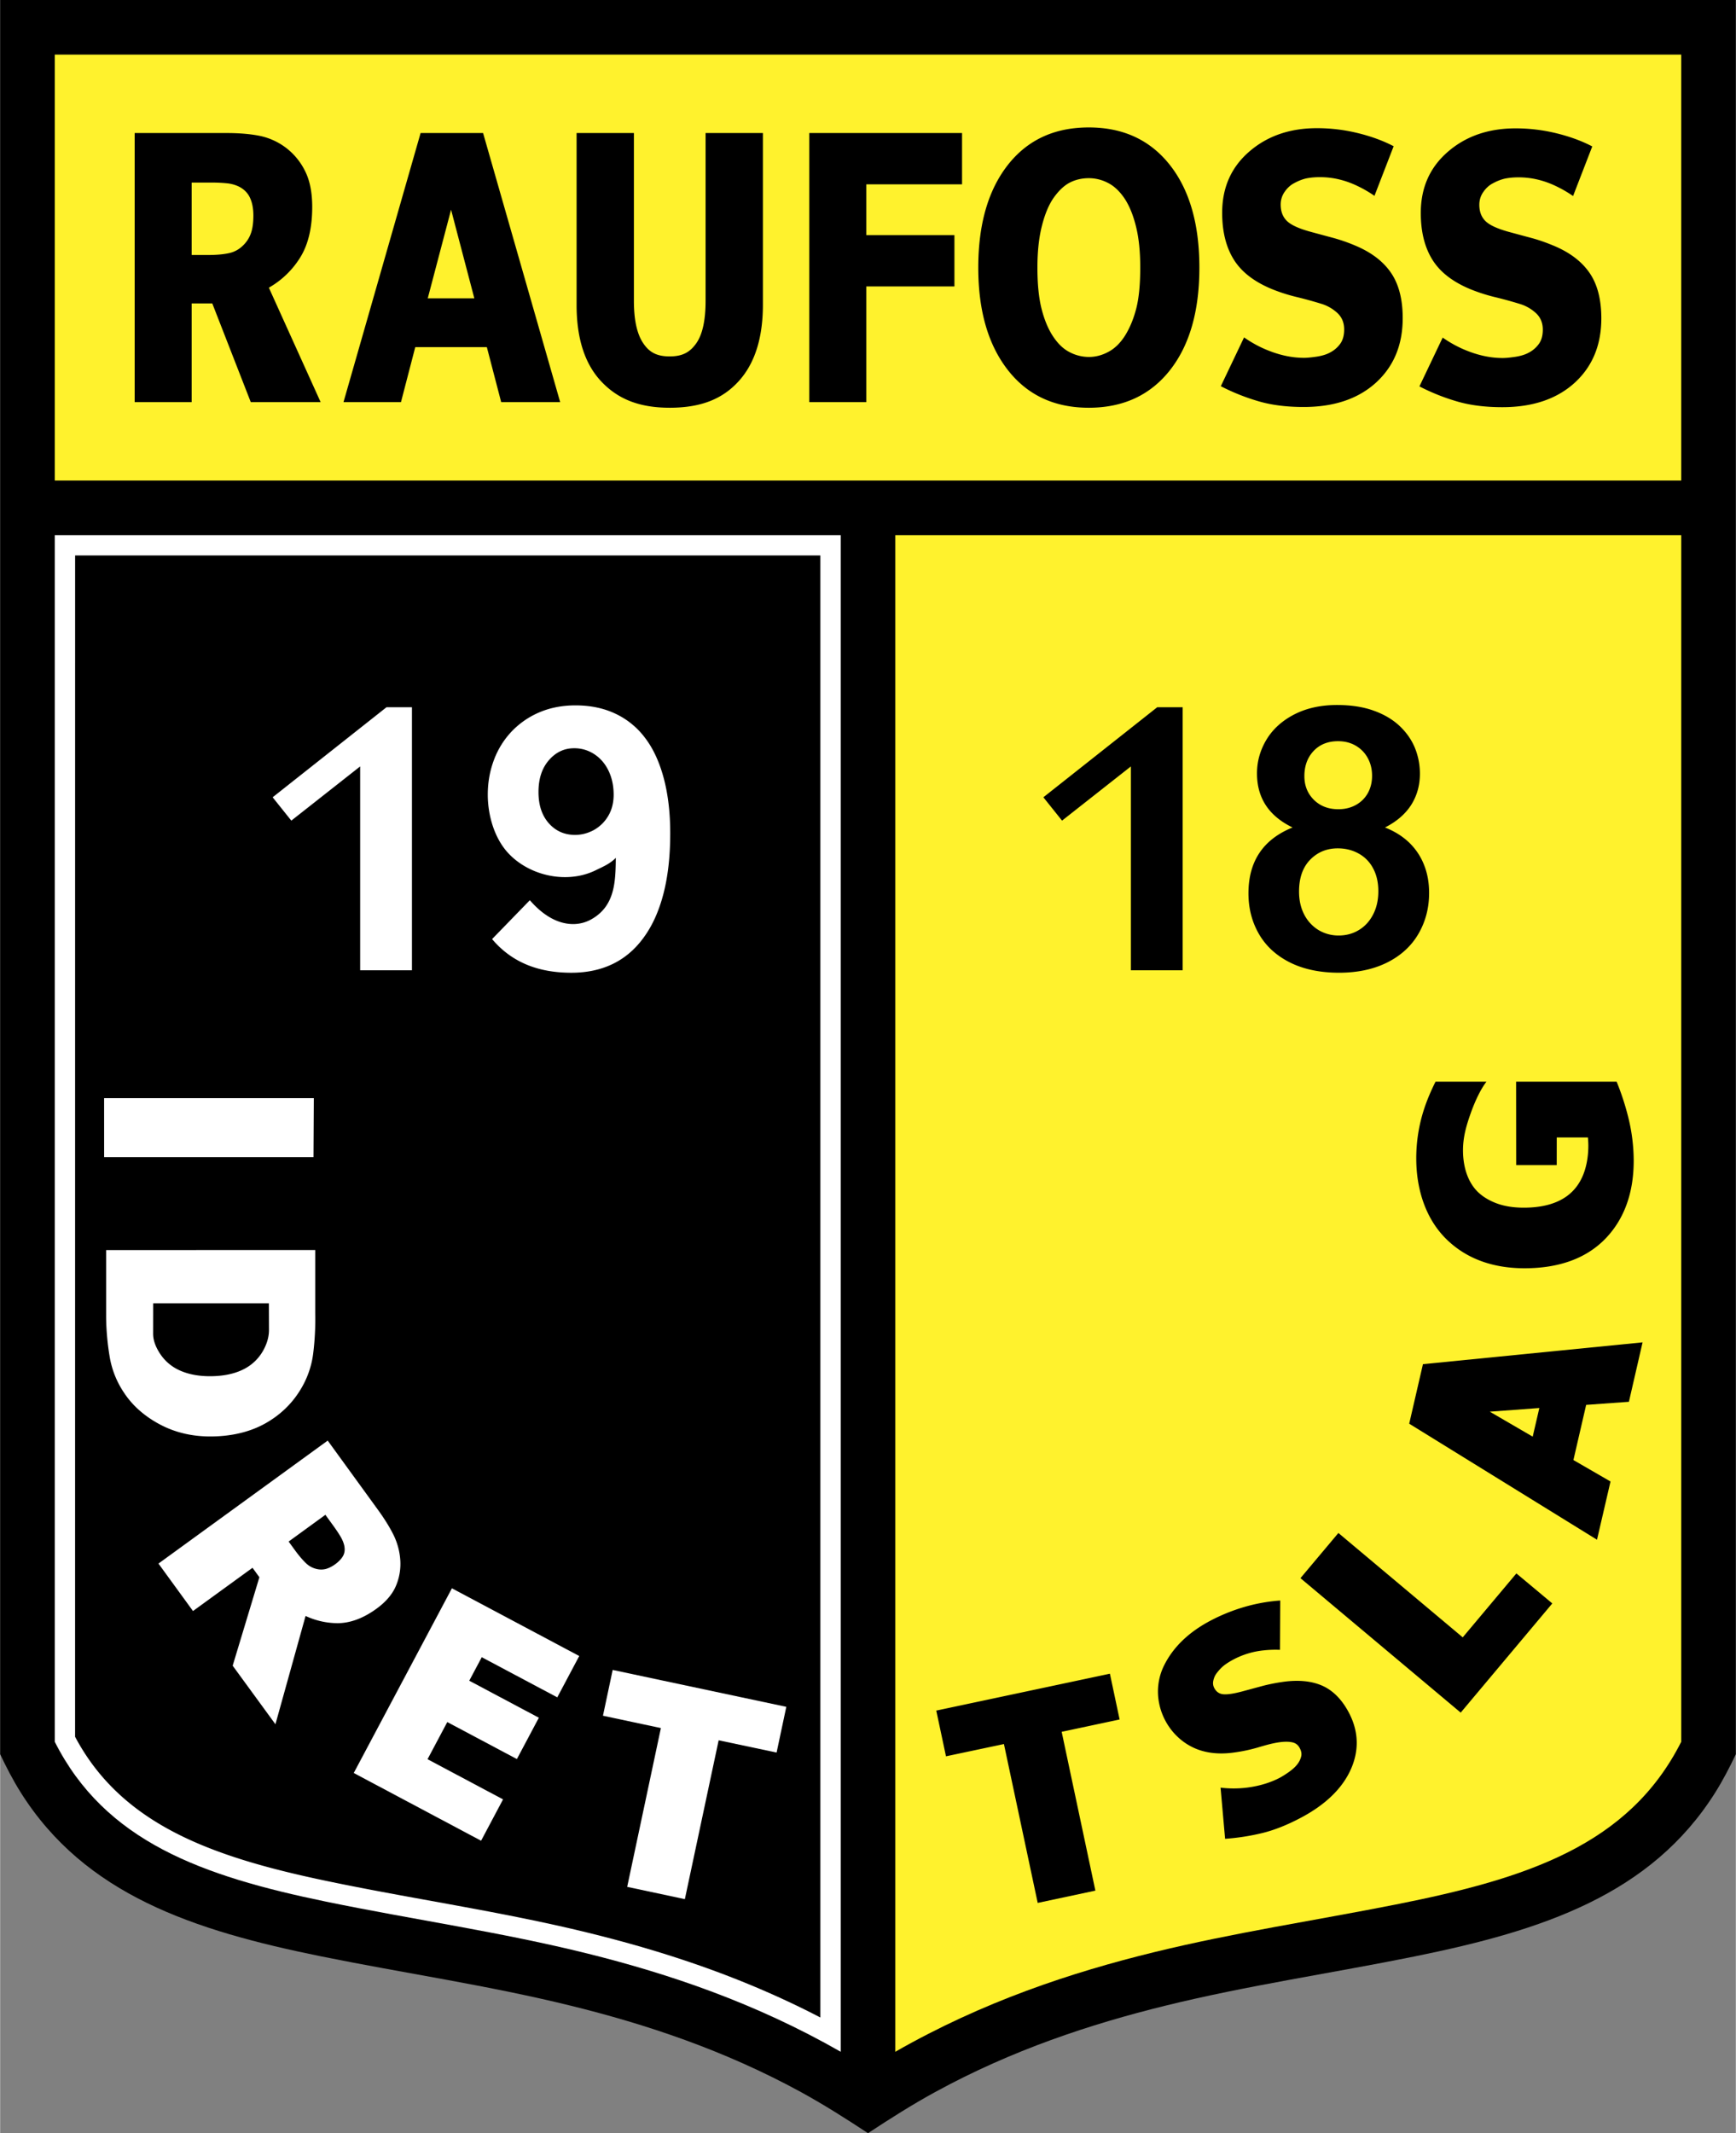 <svg xmlns="http://www.w3.org/2000/svg" width="2035" height="2500" viewBox="0 0 171.963 211.295"><rect x="0" y="0" width="171.963" height="211.295" fill="#808080" stroke="none"/><path d="M85.982 211.295c-2.179-1.431-4.362-2.823-6.657-4.077-7.624-4.167-15.389-6.726-22.791-8.549-8.18-2.016-16.493-3.217-24.739-4.888-12.654-2.567-23.394-6.103-29.77-16.253-.762-1.214-1.408-2.472-2.025-3.766V0h171.963v173.763c-.617 1.294-1.264 2.551-2.026 3.766-6.376 10.15-17.116 13.687-29.77 16.253-8.247 1.671-16.559 2.873-24.738 4.888-7.403 1.823-15.168 4.382-22.791 8.549-2.294 1.254-4.477 2.645-6.656 4.076z"/><path d="M5.41 47.598V5.409h161.143v42.188H5.41v.001zM88.687 53.006h77.867v119.518c-5.181 10.264-15.321 13.554-28.293 16.123-7.969 1.578-15.985 2.779-23.886 4.709-8.283 2.022-17.044 4.93-25.688 9.876V53.006z" fill="#fff22d"/><path d="M83.278 203.232c-8.433-4.824-16.977-7.711-25.078-9.726-8.577-2.133-17.283-3.366-25.927-5.147-12.286-2.534-21.875-5.95-26.863-15.834V53.006h77.868v150.226z" fill="#fff"/><path d="M81.262 55.021H7.427l-.003 117.012c4.588 8.634 13.4 11.854 24.69 14.232 8.66 1.824 17.413 3.044 26.019 5.148 6.365 1.556 13.017 3.631 19.699 6.736a84.842 84.842 0 0 1 3.43 1.688V55.021zM129.15 40.313c-1.73 0-3.25-.195-4.561-.593a20.667 20.667 0 0 1-3.652-1.466l2.303-4.833c.625.436 1.278.81 1.96 1.112 1.367.607 2.694.911 3.98.911.326 0 .75-.043 1.285-.122.528-.086.958-.22 1.279-.397a2.83 2.83 0 0 0 1.005-.849c.274-.367.409-.844.409-1.442 0-.666-.223-1.21-.668-1.625a4.065 4.065 0 0 0-1.595-.917 42.088 42.088 0 0 0-2.466-.678 17.047 17.047 0 0 1-2.451-.788c-1.751-.727-3.011-1.705-3.767-2.933-.762-1.229-1.14-2.768-1.14-4.62 0-2.493.896-4.515 2.689-6.062 1.788-1.546 4.026-2.316 6.709-2.316 1.347 0 2.684.159 4.016.483 1.332.323 2.523.757 3.575 1.307l-1.901 4.913a12.165 12.165 0 0 0-1.674-.971c-1.213-.586-2.456-.88-3.731-.88-.492 0-.938.042-1.336.122-.394.085-.809.25-1.244.489-.352.189-.658.47-.917.849a2.16 2.16 0 0 0-.389 1.259c0 .679.208 1.222.617 1.62.409.403 1.202.764 2.373 1.081.763.208 1.492.404 2.198.593a17.51 17.51 0 0 1 2.253.788c1.57.667 2.737 1.564 3.503 2.695.762 1.125 1.145 2.615 1.145 4.467 0 2.645-.88 4.778-2.647 6.391-1.766 1.606-4.155 2.412-7.16 2.412zm-16.196-13.815c0-1.589-.141-2.945-.42-4.058-.275-1.118-.648-2.035-1.115-2.75-.486-.727-1.036-1.252-1.647-1.564a4.085 4.085 0 0 0-1.906-.477c-.695 0-1.327.147-1.897.44-.565.293-1.114.812-1.637 1.564-.467.69-.845 1.613-1.129 2.756-.291 1.149-.436 2.518-.436 4.1 0 1.638.135 2.994.409 4.076.275 1.082.648 1.986 1.125 2.713.487.739 1.036 1.271 1.653 1.583a4.15 4.15 0 0 0 1.912.477c.667 0 1.316-.171 1.948-.514.627-.336 1.166-.868 1.622-1.583.487-.776.86-1.681 1.125-2.713.263-1.032.393-2.382.393-4.05zm5.859.012c0 4.314-.974 7.699-2.927 10.174-1.954 2.468-4.632 3.703-8.031 3.703-3.415 0-6.088-1.253-8.031-3.752-1.943-2.499-2.917-5.872-2.917-10.125 0-4.283.975-7.668 2.917-10.155 1.943-2.486 4.616-3.733 8.031-3.733 3.399 0 6.078 1.241 8.031 3.715 1.953 2.475 2.927 5.865 2.927 10.173zM95.3 18.261h-9.487v5.029h8.731v5.083h-8.731V39.83h-5.647V13.178H95.3v5.083zM66.332 40.387c-3.036 0-5.135-.867-6.771-2.597-1.633-1.728-2.451-4.258-2.451-7.589V13.178h5.679V29.81c0 1.845.297 3.226.886 4.131.591.909 1.319 1.362 2.656 1.362 1.306 0 2.028-.435 2.642-1.307.609-.869.917-2.267.917-4.186V13.178h5.679v17.005c0 3.281-.797 5.806-2.389 7.564-1.594 1.761-3.719 2.64-6.848 2.64zM46.98 29.553l-2.306-8.78-2.311 8.78h4.617zM34.017 39.83l7.638-26.652h6.191l7.638 26.652h-5.845l-1.419-5.444h-7.094l-1.414 5.444h-5.695zm-8.929-18.489c0-.666-.108-1.247-.326-1.729-.217-.483-.581-.855-1.083-1.118a3.532 3.532 0 0 0-1.186-.336 14.909 14.909 0 0 0-1.622-.073h-1.897v7.173h1.622c.792 0 1.461-.055 2.01-.17a2.772 2.772 0 0 0 1.404-.721c.363-.336.637-.733.813-1.204.177-.466.265-1.071.265-1.822zm6.663 18.489h-6.922l-3.813-9.776h-2.042v9.776h-5.647V13.178h9.093c1.254 0 2.347.091 3.274.274a6.483 6.483 0 0 1 2.581 1.155 6.492 6.492 0 0 1 1.927 2.322c.477.936.715 2.126.715 3.568 0 2.042-.389 3.697-1.166 4.968a8.714 8.714 0 0 1-3.129 3.03l5.129 11.335zm117.076.502c-1.731 0-3.249-.196-4.56-.592a20.573 20.573 0 0 1-3.653-1.467l2.304-4.834c.625.436 1.278.81 1.96 1.113 1.367.607 2.695.91 3.979.91.327 0 .751-.042 1.285-.122.529-.085.958-.22 1.28-.397a2.84 2.84 0 0 0 1.005-.85c.275-.366.41-.843.41-1.442 0-.666-.223-1.209-.668-1.625a4.088 4.088 0 0 0-1.596-.917 42.088 42.088 0 0 0-2.466-.678 17.132 17.132 0 0 1-2.451-.788c-1.751-.727-3.01-1.705-3.766-2.933-.762-1.228-1.141-2.768-1.141-4.619 0-2.494.896-4.516 2.689-6.062 1.787-1.546 4.026-2.315 6.709-2.315 1.348 0 2.685.159 4.017.482 1.331.324 2.522.758 3.574 1.308l-1.901 4.913a12.212 12.212 0 0 0-1.673-.971c-1.214-.586-2.457-.88-3.731-.88-.492 0-.937.043-1.336.123-.394.086-.809.25-1.244.489-.352.189-.658.47-.917.849-.26.373-.388.794-.388 1.259 0 .678.207 1.222.616 1.619.41.403 1.202.764 2.374 1.081.761.208 1.492.404 2.196.593.706.189 1.457.453 2.254.789 1.57.666 2.735 1.564 3.503 2.694.761 1.124 1.145 2.615 1.145 4.467 0 2.646-.881 4.778-2.647 6.391-1.768 1.605-4.157 2.412-7.162 2.412z"/><path d="M35.667 96.104V75.916l-6.82 5.368-1.85-2.312 11.28-8.919h2.521v26.052h-5.131v-.001zM60.782 78.71c0-.658-.096-1.271-.287-1.829s-.462-1.042-.807-1.45a3.818 3.818 0 0 0-1.247-.967 3.568 3.568 0 0 0-1.577-.349c-.987 0-1.82.399-2.505 1.192-.685.792-1.024 1.838-1.024 3.146 0 1.29.34 2.322 1.024 3.095.685.768 1.55 1.151 2.596 1.151.647 0 1.258-.16 1.847-.474a3.783 3.783 0 0 0 1.428-1.38c.366-.604.552-1.317.552-2.135zm.214 6.265c-.602.604-1.257.864-1.965 1.213-1.194.591-2.545.789-3.867.652-1.812-.187-3.569-1.004-4.793-2.301-1.43-1.514-2.06-3.831-2.06-5.829 0-1.219.207-2.366.619-3.458a8.324 8.324 0 0 1 1.782-2.837 8.253 8.253 0 0 1 2.755-1.876c1.067-.447 2.248-.67 3.533-.67 1.487 0 2.815.278 3.977.833a7.833 7.833 0 0 1 2.938 2.415c.797 1.05 1.405 2.377 1.835 3.983.425 1.605.637 3.416.637 5.443 0 2.263-.224 4.26-.672 5.987-.448 1.726-1.103 3.174-1.965 4.345-.855 1.177-1.888 2.046-3.085 2.62-1.197.573-2.555.857-4.077.857-3.232 0-5.875-.999-7.85-3.333l3.74-3.851c1.091 1.261 2.565 2.362 4.295 2.362a3.65 3.65 0 0 0 1.87-.512c2.29-1.332 2.326-3.746 2.353-6.043zM10.302 114.614l20.743-.001.031-5.84-20.776-.001.002 5.842zm37.346 67.714l2.176-4.096-7.481-3.979 1.956-3.679 6.896 3.665 2.177-4.095-6.896-3.666 1.239-2.329 7.482 3.977 2.175-4.095-12.613-6.708-9.727 18.295 12.616 6.71zm-26.599-40.045c1.98-.035 3.726-.464 5.189-1.274 1.464-.815 2.636-1.928 3.481-3.306a8.968 8.968 0 0 0 1.293-3.621 27.73 27.73 0 0 0 .204-3.988v-6.276l-20.718.003.001 6.685a25.5 25.5 0 0 0 .361 3.941 9.01 9.01 0 0 0 1.414 3.508c.841 1.279 2.044 2.34 3.573 3.149 1.539.816 3.289 1.213 5.202 1.179zm-5.207-8.195c-.405-.619-.687-1.283-.686-1.981l.004-3.01 11.464-.003.009 2.642c.002.684-.199 1.34-.527 1.952a4.532 4.532 0 0 1-1.955 1.923c-.962.497-2.096.693-3.256.706-1.063.012-2.141-.143-3.081-.565a4.52 4.52 0 0 1-1.972-1.664zm16.346 21.338c-.302.064-.61.05-.943-.044a2.216 2.216 0 0 1-.98-.578c-.335-.323-.693-.747-1.096-1.302l-.588-.809 3.642-2.648.73 1.007c.325.447.585.834.772 1.152.176.299.295.584.363.873.08.375.053.697-.083.978-.147.302-.44.611-.777.861-.337.251-.718.442-1.04.51zm-1.929 4.638a7.568 7.568 0 0 0 3.174.715c1.255-.004 2.549-.486 3.848-1.429.93-.676 1.577-1.433 1.924-2.25a5.565 5.565 0 0 0 .437-2.58 6.703 6.703 0 0 0-.679-2.503c-.378-.759-.904-1.603-1.564-2.511l-4.947-6.812-16.767 12.181 3.42 4.701 5.898-4.284.68.937-2.646 8.761 4.236 5.801 2.986-10.727zm37.578 28.05l-5.714-1.217 3.339-15.729-5.739-1.222.962-4.535 17.203 3.654-.962 4.529-5.741-1.215-3.348 15.735z" fill="#fff"/><path d="M102.795 188.487l5.714-1.217-3.339-15.73 5.74-1.222-.962-4.535-17.203 3.654.963 4.529 5.741-1.215 3.346 15.736zm26.106-8.454c2.407-1.279 4.056-2.875 4.902-4.744.859-1.908.794-3.817-.194-5.675-.69-1.299-1.585-2.193-2.659-2.658-1.06-.458-2.369-.578-3.891-.358-.751.11-1.45.253-2.077.422l-.343.093-1.567.423c-1.188.319-1.757.319-2.025.263-.334-.068-.581-.263-.758-.596a1.026 1.026 0 0 1-.098-.708c.056-.293.166-.542.335-.763.238-.314.48-.57.722-.761.264-.203.579-.403.931-.59a8.172 8.172 0 0 1 3.048-.913 10.653 10.653 0 0 1 1.573-.049l.025-4.884a16.96 16.96 0 0 0-3.598.65 18.014 18.014 0 0 0-3.366 1.372c-2.159 1.147-3.7 2.656-4.582 4.484a5.817 5.817 0 0 0-.456 3.66c.36 1.836 1.558 3.503 3.312 4.363 1.211.594 2.64.749 4.217.511a15.914 15.914 0 0 0 2.165-.458c.976-.285 2.425-.74 3.444-.548.369.068.619.25.792.577.161.302.209.57.149.821a2.022 2.022 0 0 1-.401.807c-.172.228-.429.463-.772.712a9.438 9.438 0 0 1-.906.581c-.944.502-2.042.837-3.264.997-.878.111-1.765.112-2.647.006l.449 5.067a22.015 22.015 0 0 0 3.694-.573c1.181-.287 2.475-.801 3.846-1.531zm21.319-24.183l-5.315 6.333-12.32-10.338-3.758 4.474 15.876 13.32 9.076-10.816-3.559-2.973zm-.027-48.711l.007 8.267 4.016.002.003-2.742 3.086.001c.11 1.047.009 2.241-.303 3.238-.353 1.129-.951 1.952-1.724 2.533-1.13.848-2.635 1.179-4.293 1.185-1.028.003-1.94-.139-2.709-.424-.752-.277-1.388-.664-1.889-1.149-1.077-1.069-1.437-2.633-1.456-3.985-.02-1.369.312-2.53.771-3.818.446-1.25 1.014-2.416 1.554-3.106h-5.046c-.581 1.162-1.025 2.259-1.337 3.38a15.756 15.756 0 0 0-.561 4.84c.117 2.75 1.011 5.456 2.977 7.384 1.959 1.921 4.583 2.89 7.799 2.879 3.409-.013 6.088-1.001 7.96-2.94 1.866-1.936 2.806-4.551 2.795-7.772a17.954 17.954 0 0 0-.532-4.217 25.636 25.636 0 0 0-1.16-3.553h-9.958v-.003zm1.644 35.164l-4.252-2.474 4.909-.362-.657 2.836zm6.37 10.21l1.339-5.768-3.675-2.125 1.262-5.466 4.236-.304 1.354-5.887-21.76 2.16-1.361 5.897 18.605 11.493zM112.027 96.104V75.916l-6.82 5.368-1.85-2.312 11.28-8.919h2.521v26.052h-5.131v-.001zm12.493-19.5c0-1.177.312-2.287.934-3.331.628-1.044 1.544-1.877 2.755-2.505 1.21-.621 2.625-.936 4.241-.936 1.369 0 2.567.182 3.6.549 1.029.362 1.891.869 2.579 1.509.687.646 1.198 1.37 1.533 2.179.329.809.5 1.666.5 2.571 0 1.153-.293 2.185-.869 3.096-.582.906-1.446 1.648-2.59 2.227.975.386 1.779.899 2.425 1.527a6.223 6.223 0 0 1 1.451 2.197c.329.826.494 1.75.494 2.764 0 1.484-.353 2.831-1.051 4.037-.699 1.208-1.727 2.155-3.078 2.837-1.357.681-2.949 1.025-4.788 1.025-1.903 0-3.53-.344-4.887-1.025-1.352-.683-2.373-1.624-3.06-2.819-.688-1.195-1.034-2.535-1.034-4.019 0-3.175 1.457-5.347 4.371-6.524-2.351-1.135-3.526-2.921-3.526-5.359zm8.032-3.187c-1.003 0-1.81.322-2.42.966-.61.65-.916 1.476-.916 2.494 0 .938.311 1.719.938 2.346.633.622 1.438.933 2.431.933.497 0 .954-.085 1.363-.249a3.13 3.13 0 0 0 1.052-.684c.295-.294.524-.645.682-1.046.159-.401.24-.848.24-1.333 0-.65-.142-1.233-.425-1.753a3.124 3.124 0 0 0-1.189-1.227c-.514-.3-1.096-.447-1.756-.447zm3.99 14.862c0-.862-.168-1.616-.512-2.257a3.53 3.53 0 0 0-1.434-1.475c-.622-.346-1.309-.516-2.077-.516-1.084 0-1.995.374-2.731 1.128-.735.754-1.101 1.803-1.101 3.154 0 .862.175 1.628.519 2.286a3.855 3.855 0 0 0 1.411 1.525 3.84 3.84 0 0 0 2.001.539c.741 0 1.412-.182 2.011-.55.596-.363 1.063-.879 1.402-1.543.343-.663.511-1.428.511-2.291z"/></svg>